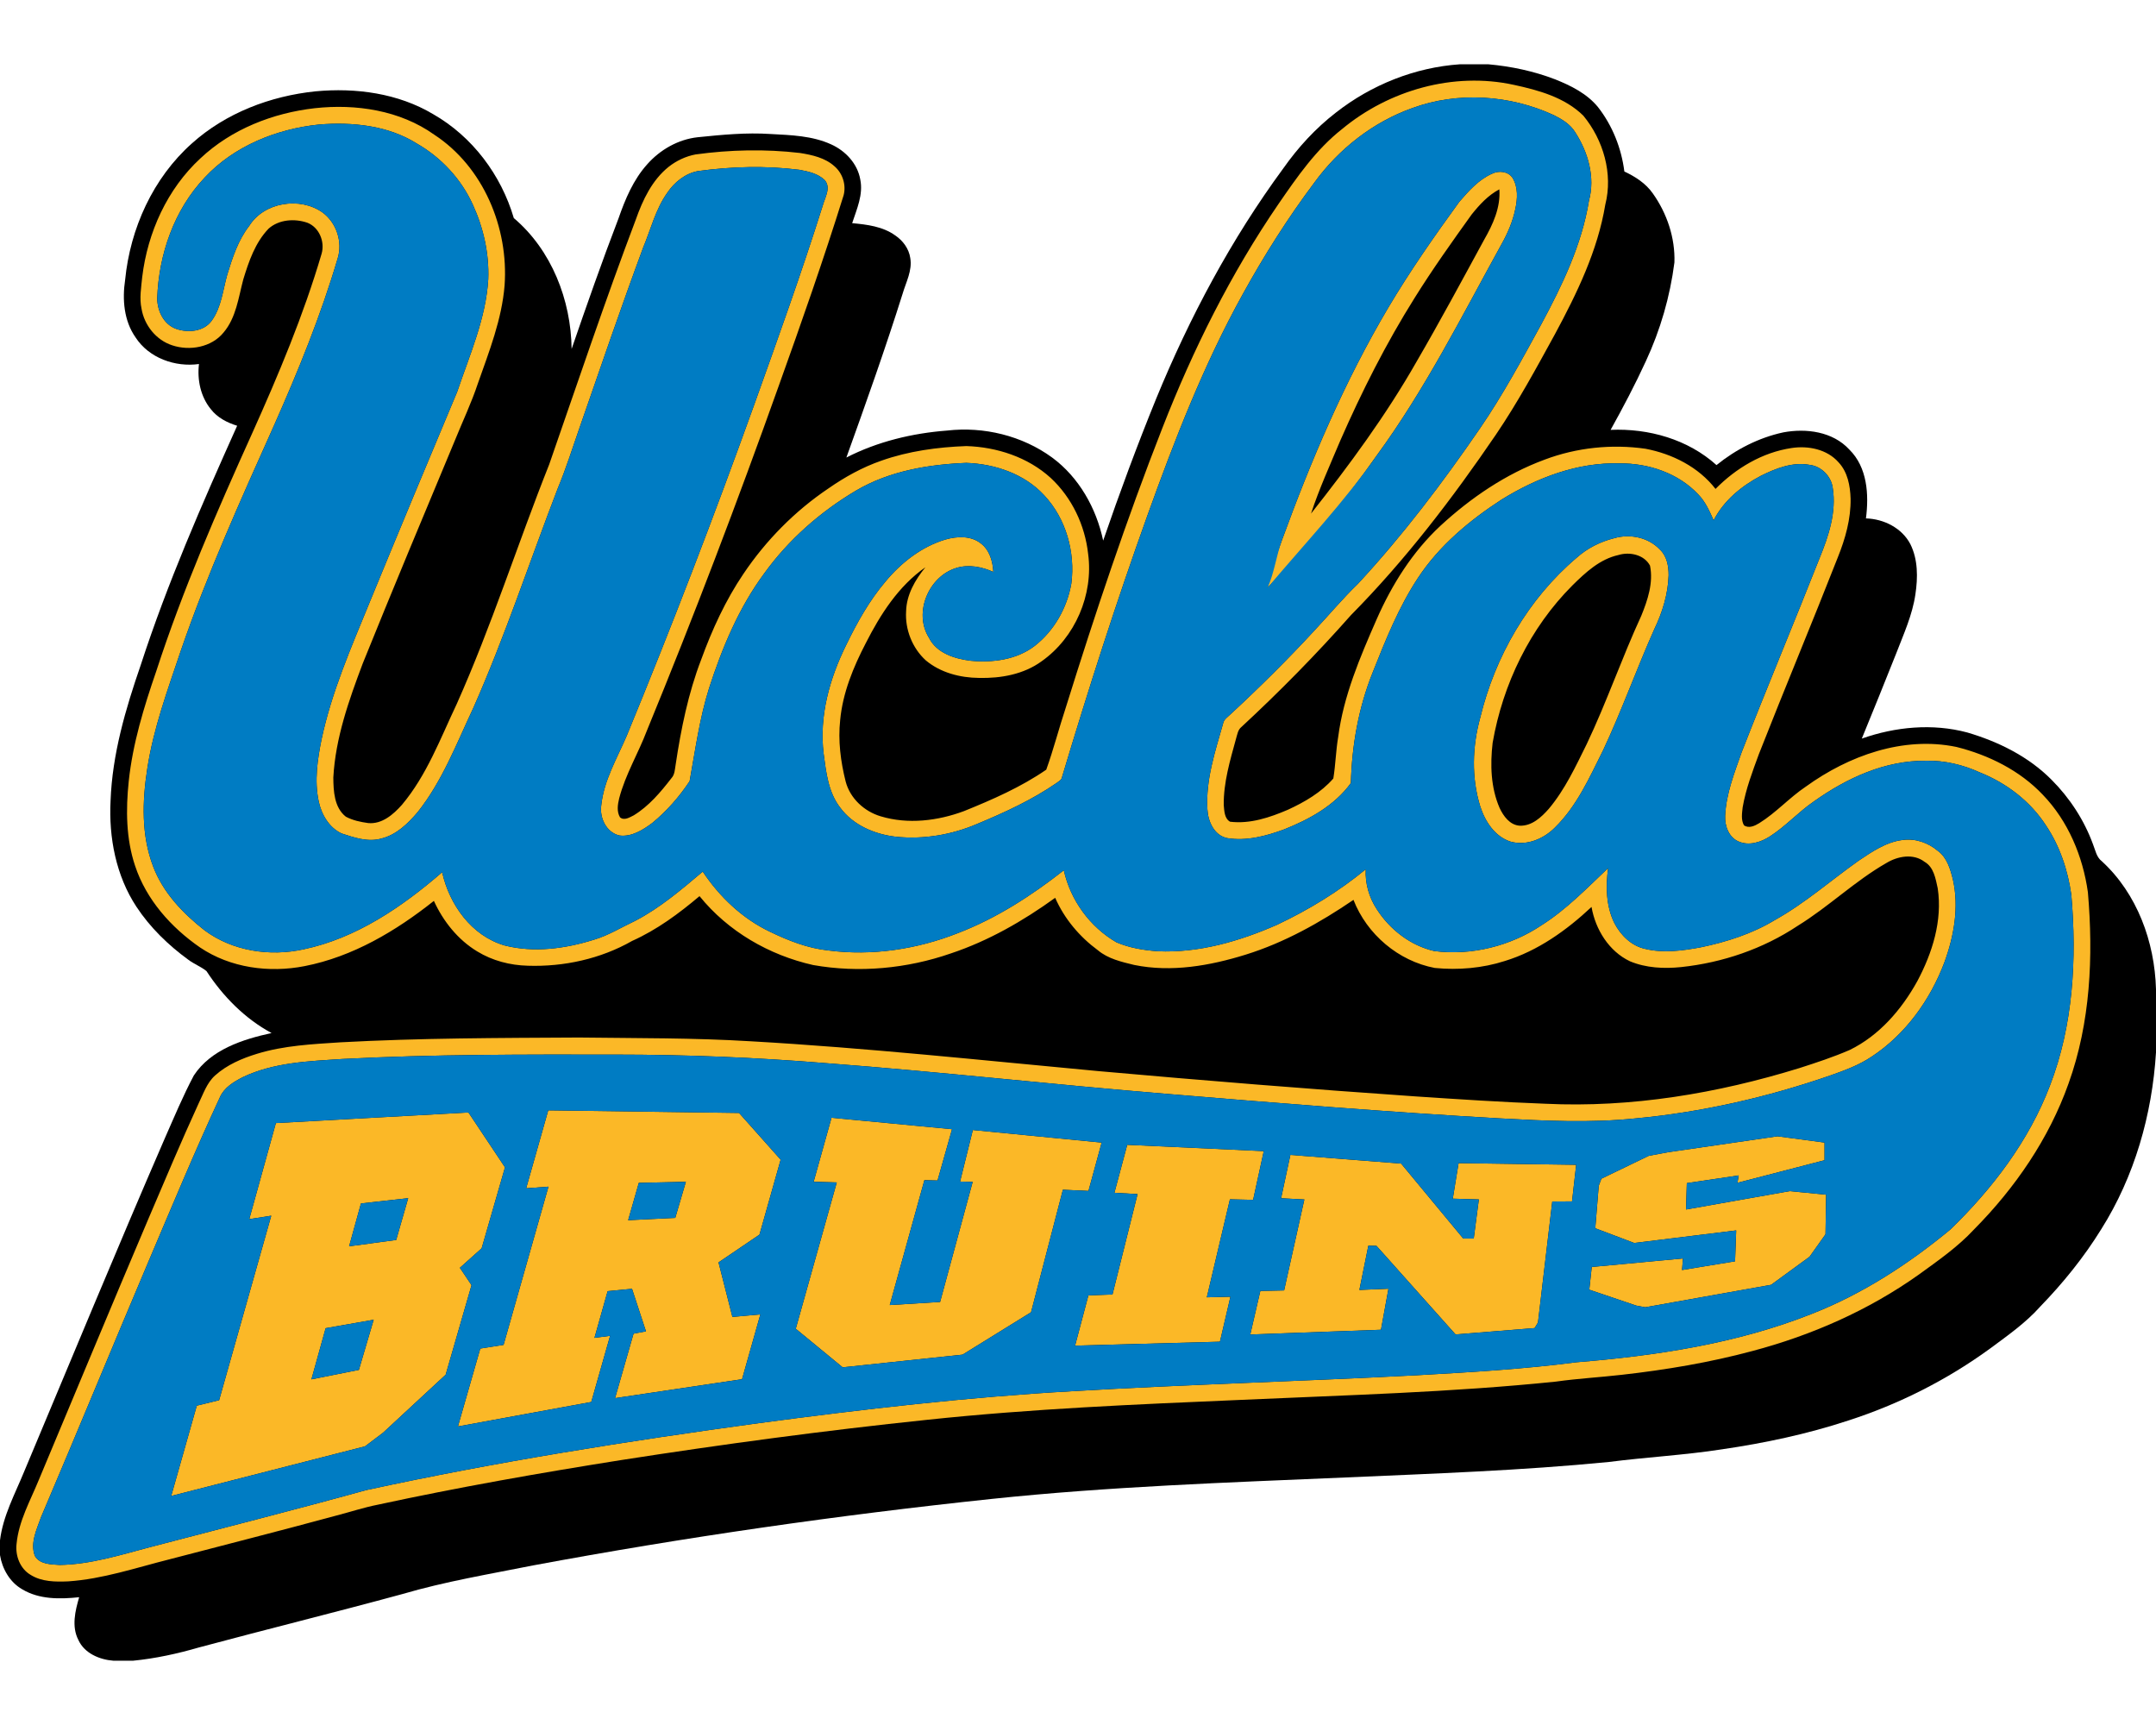 <svg xmlns="http://www.w3.org/2000/svg" xml:space="preserve" width="2000" height="1600"
     style="shape-rendering:geometricPrecision;text-rendering:geometricPrecision;image-rendering:optimizeQuality;fill-rule:evenodd;clip-rule:evenodd"><path d="M1354.47 59.62h26.06c21.27 1.9 42.37 6.38 62.31 14.06 14.63 5.89 29.42 13.23 39.57 25.71 13.41 17.17 21.68 38.1 24.42 59.68 10.09 4.72 19.86 11 26.36 20.28 13.17 18.5 20.85 41.26 20.08 64.07-4.05 31.64-13.03 62.66-26.5 91.62-9.95 21.68-21.1 42.81-32.69 63.68 35.26-1.54 71.71 8.76 98.22 32.67 17.97-14.53 39.21-25.43 61.86-30.32 21.32-4.03 46.06-.79 61.4 15.95 16.72 16.46 18.24 41.85 15.38 63.81 16.54.49 33.33 8.84 41.2 23.87 7.13 14.31 7.01 31.04 4.68 46.52-2.78 19.22-10.95 37.01-17.87 55-10.54 26.32-21.02 52.65-31.86 78.85 31.15-10.99 65.74-14.27 97.87-5.66 28.82 8.49 56.7 22.25 78.06 43.77 16.94 16.92 30.33 37.45 38.56 59.96 2.21 5.45 3.16 11.89 8.15 15.68 32.82 30.08 49.07 74.84 50.27 118.71v58.7c-3.59 57.67-19.9 114.99-50.86 164.03-16.03 25.92-35.28 49.73-56.46 71.57-13.45 15.14-30.15 26.79-46.3 38.79-40.04 29.18-84.76 51.83-131.93 67.01-38 12.52-77.29 20.85-116.86 26.64-34.86 5.43-70.13 7.26-105.09 11.76-81.28 8-162.94 10.78-244.5 14.38-109.4 4.69-218.96 8.41-327.9 19.88-142.59 15.06-284.64 35.46-425.61 61.7-40.57 8.09-81.5 14.9-121.26 26.57-62.73 17.08-125.85 32.66-188.63 49.5-20 5.82-40.45 10.28-61.2 12.32h-18.17c-12.93-.99-26.93-6.85-32.56-19.33-6.39-12.44-2.94-26.87.77-39.57-17.74 1.88-37.05 2.17-52.85-7.36-11.45-6.56-18.52-18.92-20.59-31.71v-13.64c2.74-22.61 13.82-42.89 22.35-63.66 43.39-103.25 86.06-206.81 130.66-309.55 8.61-19.47 16.8-39.21 26.81-58.03 15.8-24.04 45.35-33.52 72.1-39.35-24.75-13.34-45.11-34.03-60.37-57.45-5.19-4.22-11.71-6.59-17.04-10.68-18.52-13.5-35.28-29.79-47.94-48.98-18.99-28.83-25.74-64.21-24-98.3 1.58-43.26 13.9-85.16 27.95-125.81 24.7-75.99 56.8-149.24 89.48-222.05-9.3-2.87-18.4-7.55-24.44-15.4-9.48-11.59-12.72-27.21-10.98-41.86-22.11 3.08-46.42-5.55-58.84-24.72-10.83-15.44-12.39-35.22-9.65-53.4 4.7-47.62 25.86-94.42 61.9-126.48 31.49-28.31 72.91-44.01 114.71-48.33 37.31-3.5 76.58 1.74 109.16 21.2 36.36 20.75 63.04 56.37 74.78 96.37 35.09 29.73 53.05 75.99 53.63 121.36 13.96-40.51 28.11-80.97 43.47-120.98 6.22-17.89 13.74-35.88 26.54-50.15 11.98-13.59 28.74-23.22 46.89-25.22 22.45-2.29 45.05-4.5 67.62-3 18.97 1.03 38.69 1.58 56.27 9.64 13.28 6 24.4 17.85 26.97 32.52 2.92 14.03-3.24 27.48-7.51 40.53 13.76 1.28 28.36 3.06 39.89 11.35 7.14 4.8 12.73 12.26 13.99 20.91 2.08 11.73-4.02 22.59-7.18 33.5-16.05 50.98-34 101.35-52.07 151.63 28.95-14.82 61.07-22.54 93.39-25.01 33.98-3.91 69.63 4.72 97.35 24.93 25.02 18.4 41.11 47.03 47.47 77.14 15.22-44.32 31.49-88.29 49.18-131.69 30.94-75.34 69.55-147.81 117.87-213.52 13.7-19.45 29.93-37.18 48.78-51.75 32.93-25.82 73.45-42.03 115.28-44.86z" style="fill:#000;fill-rule:nonzero"/>
    <path d="m508.57 1029.87 177.02 2.43 38.58 43.34-19.65 69.53-37.98 25.75 12.87 50.58 25.94-2.37-17 60.14-117.79 17.55 17.14-59.8 11.53-2.17-12.95-39.45-22.61 2.19-12.22 43.3 14.49-1.86-17.45 61.35-123.69 22.68 20.73-72.24 21.6-3.4 41.64-146.75-20.68 1.52 20.48-72.32zm736.33-910.11c43.57-36.21 103.51-53.24 159.29-41.08 23 4.95 47.34 11.63 64.58 28.61 18.56 22.5 27.7 53.83 20.37 82.5-7.07 42.77-26.24 82.13-46.59 119.96-17.36 31.65-34.57 63.46-54.85 93.35-40.32 59.21-84.07 116.45-134.49 167.46-32.06 36.25-66.02 70.8-101.54 103.68-3.4 2.64-3.89 7.14-5.08 10.97-5.5 20.1-11.64 40.5-11.39 61.52.52 5.31.56 12.42 5.85 15.44 18.58 2.25 36.8-3.87 53.64-11.09 15.52-7.13 30.84-16 42.17-29.01 2.07-12.69 2.33-25.66 4.48-38.36 4.96-38.32 20.3-74.15 35.68-109.24 14.18-32.24 33.31-62.7 59.23-86.81 28.17-25.96 60.55-48.02 96.66-61.34 29.68-11.18 62.14-14.57 93.51-10.09 24.93 4.74 49.2 16.94 64.97 37.27 19-19.27 43.54-33.93 70.59-37.94 15.45-2.33 32.91 1.12 43.57 13.3 8.43 8.97 10.76 21.68 11.15 33.57.34 18.81-4.89 37.21-11.86 54.55-23.93 61.01-49.24 121.46-73.21 182.47-5.9 16.15-12.14 32.34-15.06 49.36-.58 5.49-1.66 11.66 1.22 16.7 4.5 3.16 10.01.55 14.14-1.98 15.65-9.69 27.99-23.69 43.25-33.91 39.77-28.71 90.35-46.97 139.63-36.81 29.85 7.47 58.76 21.74 80.12 44.29 23.55 24.42 37.21 57.12 41.89 90.44 5.14 59.53 2.43 120.89-17.98 177.57-18.15 51.16-49.62 96.87-87.66 135.27-15.07 16.24-33.37 28.92-51.22 41.87-46.47 33.05-99.41 56.33-154.45 70.9-39.62 10.66-80.22 17.43-120.97 22.03-20.39 2.33-40.89 3.46-61.2 6.32-97.14 10.03-194.85 12.52-292.34 16.96-97.1 4.15-194.3 8.21-290.98 18.48-95.06 9.93-189.83 22.69-284.27 37.41-75.41 11.95-150.68 25.2-225.32 41.33-12.96 2.56-25.51 6.73-38.29 10.03-51.57 14-103.34 27.14-155.02 40.65-31.04 7.8-61.7 18.26-93.84 20.43-11.81.48-24.5.48-34.89-6.04-9.83-5.76-14.35-17.89-13.01-28.9 2.01-21.07 12.71-39.81 20.57-59.05 34-81.07 67.68-162.26 102.07-243.14 15.15-35.44 30.09-70.96 46.15-106.01 4.46-9.06 7.64-19.21 15.38-26.14 10.99-9.85 24.89-15.81 38.89-20.08 25.07-7.72 51.45-8.92 77.45-10.64 73.69-3.99 147.45-4.03 221.21-4.44 53.27.69 106.57.24 159.78 3.51 107.52 6.14 214.65 17.66 321.86 27.63 97.92 8.76 195.93 16.68 294.01 23.45 40.24 2.67 80.48 5.35 120.8 6.83 79.74 3.83 159.64-9.57 235.71-33.09 15.68-5.03 31.37-10.19 46.5-16.74 27.44-13.35 48.21-37.45 62.78-63.79 13.98-26.2 23.51-56.33 18.97-86.24-1.97-8.84-3.57-19.55-12.16-24.5-10.48-8.04-24.95-5.29-35.5 1.1-29.22 16.73-53.52 40.56-82.15 58.19-32.22 21.46-69.81 34.23-108.21 38.32-15.92 1.64-32.54.85-47.45-5.37-19.54-9.26-32.04-29.52-35.67-50.41-23.12 21.66-49.76 40.73-80.34 50.11-20.91 6.73-43.24 8.61-65.03 6.48-33.78-6.38-63.02-31.2-75.46-63.16-30.98 21.09-64.09 39.66-100.02 50.82-33.19 10.31-68.87 16.6-103.38 9.55-11.76-2.86-24.2-5.66-33.7-13.64-17.02-12.55-31.09-29.18-39.6-48.63-29.72 21.43-61.88 39.96-96.77 51.57-40.79 14.16-85.19 18.31-127.77 10.78-40.83-9.18-78.94-31.19-105.4-63.91-19.17 16.19-39.56 31.26-62.56 41.57-29.22 16.66-63.3 24.08-96.8 22.98-16.43-.42-32.82-4.68-46.87-13.29-17.97-10.86-31.51-27.92-40.18-46.85-35.22 27.97-75.3 51.8-119.92 60.51-32.92 6.46-68.79 1.68-96.94-17.27-26.87-18.54-49.91-44.31-60.3-75.7-8.47-25.19-8.67-52.3-5.92-78.46 3.69-35.05 14.09-68.87 25.51-102.05 24.58-75.54 56.32-148.43 89-220.73 24.4-54.34 47.6-109.4 64.42-166.62 3.18-11.06-2.21-24.38-13.21-28.69-11.78-4.04-26.35-3.1-35.97 5.47-12.44 12.93-18.32 30.27-23.47 47.05-4.51 16.86-6.6 35.5-18.31 49.3-11.13 13.74-31.43 17.31-47.66 11.87-14.9-4.82-25.88-18.64-28.43-33.92-2.09-9.76-.33-19.67.63-29.44 4.98-41.28 23.22-81.68 54.02-110.07 28.71-27.05 67.25-42.09 106.08-46.5 38.13-4.18 78.98 1.9 110.78 24.55 45.57 29.81 69.11 86.39 65.27 139.82-2.54 31.53-14.33 61.24-24.73 90.82-5.99 18.08-14.22 35.3-21.35 52.93-28.72 68.84-57.55 137.67-85.48 206.87-12.84 34.08-25.3 69.14-27.31 105.81.1 12.63.81 27.83 11.59 36.34 6.36 3.44 13.66 4.94 20.75 5.93 12.79 1.22 23.34-7.98 31.27-16.9 23.08-27.43 35.66-61.48 50.84-93.49 32.44-72.58 56.45-148.49 85.81-222.27 26.39-75.87 51.92-152.06 80.37-227.19 6.4-18.18 15.09-36.58 30.49-48.88 7.24-5.69 15.87-9.75 24.93-11.45 32.05-4.4 64.64-5.12 96.78-1.36 11.3 1.81 23.3 4.42 32.05 12.33 7.54 6.46 11.01 17.2 8.51 26.84-18.54 59.42-39.17 118.18-60.18 176.78-38.3 107.46-78.9 214.13-122.25 319.66-8.04 21.23-20.04 40.91-25.79 63-1.38 5.73-2.41 12.26.77 17.6 3.93 3.39 8.97-.02 12.78-1.86 14.09-8.61 24.89-21.48 34.88-34.39 3.18-3.38 3.18-8.18 3.93-12.46 4.98-33.17 11.67-66.3 23.75-97.69 10.13-27.78 22.55-54.89 39.15-79.43 20.93-31.12 47.76-58.3 78.88-79.25 15.16-10.54 31.49-19.62 48.98-25.69 25.29-8.94 52.18-12.59 78.92-13.58 28.33.89 57.11 10.27 78.3 29.58 19.64 18.26 31.79 43.95 34.69 70.5 5.05 37.67-12.03 77.57-43.12 99.51-16.62 12.16-37.91 15.95-58.11 15.46-17.55-.14-35.71-4.84-49.37-16.27-12.52-11.4-19.33-28.63-18.27-45.51.36-15.38 8.41-29.24 17.91-40.85-24.94 17.37-41.76 43.71-55.32 70.38-11.57 22.29-21.38 46.07-23.75 71.3-2.06 19.13.41 38.48 5.09 57.06 4.11 15.61 17.24 27.74 32.52 32.26 25.31 7.62 52.81 4.26 77.27-4.84 26.4-10.68 52.76-22.21 76.29-38.42 6.83-19.01 11.85-38.72 18.21-57.91 27.2-87.22 56.19-173.96 89.51-259.03 28.43-72.81 63.52-143.3 107.76-207.84 17.22-24.99 34.77-50.44 58.88-69.38zm65.21-19.5c-36.39 12.97-68.11 37.81-90.76 68.98-24.62 32.81-46.61 67.56-66.42 103.47-36.21 65.33-63.29 135.17-88.51 205.34-28.84 80.21-54.9 161.42-79.35 243.08-.43 2.5-3.04 3.53-4.75 4.99-22.89 15.8-48.28 27.44-73.84 38.09-23.62 10.1-49.8 14.55-75.38 11.9-19.69-2.25-39.75-10.7-51.75-27.07-11.02-14.21-13.01-32.65-15.3-49.89-4.35-34.98 5.62-70.07 21.06-101.22 10.03-20.69 21.39-40.95 36.33-58.56 14.59-17.57 33.47-32.32 55.56-38.94 10.8-3.09 23.67-3.71 32.95 3.66 8.1 6.18 10.94 16.64 11.53 26.37-10.64-4.73-22.8-7.14-34.19-3.71-25.73 7.64-40.16 41.58-25.53 64.78 7.12 14.39 23.97 19.55 38.77 21.36 20.42 1.94 42.65-.97 59.31-13.8 18.11-14.08 30.09-35.44 34-57.93 3.73-29.1-4.99-60.23-25.21-81.79-18.34-19.88-45.73-29.1-72.24-30.03-35.24 1.42-71.31 7.5-102.12 25.59-33.12 19.62-62.7 45.54-85.27 76.84-23.65 31.94-39.09 69.04-51.27 106.65-8.86 28.06-12.75 57.33-18.01 86.16-9.61 14.47-21.24 27.78-34.7 38.8-8.71 6.47-19.08 13.01-30.39 11.57-12.18-2.81-18.58-16.33-16.88-28.06 2.43-23.14 14.67-43.49 23.65-64.5 41.7-101.22 80.97-203.44 118.03-306.46 21.95-61.36 44.07-122.68 63.65-184.85 2.01-7.61 8.15-16.92 1.93-24.07-6.25-6.04-15.2-8-23.49-9.52-31.23-3.93-62.9-3.08-94.06 1.19-11.9 2.21-21.91 10.38-28.55 20.25-10.8 15.25-15.18 33.69-22.29 50.7-20.65 55.7-39.82 111.93-59.32 168.02-6.46 18.44-12.27 37.1-19.81 55.12-26.16 67.9-48.88 137.2-78.38 203.79-15.56 32.98-28.67 67.74-51.57 96.59-9.08 10.7-19.86 21.26-33.94 24.66-12.34 3.43-25.01-.89-36.68-4.74-11.73-5.43-18.8-17.77-21.34-30.03-4.01-19.03-1.07-38.62 2.74-57.43 9.3-43.66 27.27-84.7 44.11-125.83 26.95-65.59 54.25-131.03 81.68-196.4 11.55-34.16 26.67-68 28.82-104.45.91-23.75-4.42-47.54-14.31-69.1-10.78-23.81-29.4-43.77-52.03-56.74-26.81-16.8-59.7-20.06-90.6-17.59-39.37 4.09-78.75 19.82-106.06 49.16-28.41 29.95-42.68 71.31-44.09 112.12.08 11.59 6.01 24.13 17.5 28.24 11.03 3.9 25.58 2.66 32.99-7.47 9.06-12.48 10.42-28.41 14.49-42.86 4.88-15.8 10.03-31.91 20.33-45.12 13.79-22.15 47.11-27.26 67.96-12.55 12.95 9.42 18.88 27.3 14.14 42.62-15.68 53.11-36.63 104.49-59.09 155.05-30.88 68.96-62.08 137.95-86.64 209.48-11.98 35.71-25.19 71.33-30.88 108.72-4.72 30.15-5.66 62.06 5.49 90.96 9.16 24.15 27.58 43.36 47.58 59.03 26.03 19.39 60.58 24.5 91.87 17.67 48.94-10.3 91.31-39.31 128.57-71.51 6.73 30.09 27.24 58.9 57.83 67.88 27.42 7.03 56.54 3 83.19-5.37 13.45-4.01 25.37-11.51 37.99-17.41 23.08-11.99 42.96-29.01 62.73-45.69 15.57 23.4 36.68 43.48 62.17 55.68 17.11 8.27 35.18 15.44 54.25 17.43 40.63 5.31 82.33-1.09 120.34-16.09 35.71-13.72 68.17-34.73 98.18-58.24 6.2 27.76 24.21 52.53 48.83 66.81 12.06 5.15 25.21 7.34 38.24 8.27 38.34 1.76 76.05-9.32 110.86-24.6 29.26-13.84 57.14-30.84 82.17-51.43-.71 13.09 3.06 26.16 10.25 37.08 12.1 18.83 31.27 33.72 53.28 38.77 34.75 4.45 70.77-4.64 99.79-24.12 22.96-14.57 41.89-34.28 61.52-52.84-2.31 17.06-1.98 35.25 5.76 50.96 5.81 11.25 15.78 21.21 28.47 23.97 17 4.16 34.71 1.74 51.67-1.42 24.05-5 47.82-12.6 68.91-25.39 27.72-15.46 51.6-36.55 77.39-54.85 12.48-8.37 25.51-17.39 40.81-19.31 11.81-1.74 23.91 2.51 32.91 10.15 8.41 6.16 11.49 16.72 13.88 26.38 5.83 25.66 1.05 52.61-7.88 77.02-13.17 34.88-36.09 66.79-67.48 87.42-11.67 7.84-24.92 12.71-38.1 17.35-58.68 20.34-119.71 34.26-181.58 39.98-41.48 4.23-83.22 2.21-124.74-.06-103.36-5.82-206.54-14.19-309.68-22.78-105.37-8.61-210.44-20.53-315.89-28.47-65.02-5.35-130.25-7.92-195.48-7.94-84.34-.09-168.71-.33-252.97 4.05-31.31 2.06-63.85 3.14-92.68 16.94-8.27 4.27-17.09 9.54-21.02 18.42-23.46 50.45-44.76 101.86-66.54 153.03-33.4 78.76-65.9 157.87-99.45 236.57-3.98 11.29-10.16 23.71-5.82 35.81 4.42 8.08 15.01 7.98 23.02 8.55 28.71-.43 56.33-9.26 83.85-16.5 66.85-17.56 133.86-34.46 200.47-52.9 120.46-26.2 242.32-45.47 364.41-62.15 96.6-12.89 193.52-24.18 290.88-29.63 106.67-6.24 213.5-9.2 320.2-14.81 49.12-2.79 98.28-5.61 147.08-11.99 74.08-6.02 148.71-17.27 218.17-44.77 47.16-18.42 90.07-46.3 128.96-78.44 38.95-37.77 72.76-82.1 92.22-133.15 21.76-56.19 25.08-117.75 19.94-177.26-3.22-22.74-10.66-45.21-23.55-64.36-14.47-22.39-36.55-39.21-61.17-49.08-15.63-7.13-32.73-11.3-49.99-10.84-37.9-.52-73.72 16.07-104.04 37.63-14.38 9.83-26.14 23-40.79 32.44-8.38 5.43-19.29 8.98-28.95 4.85-9.22-3.79-13.11-14.53-12.65-23.85.91-20.55 8.62-39.88 15.34-59.07 23.55-60.26 48.57-119.92 72.3-180.1 8.39-20.47 15.71-42.57 12.18-64.95-1.4-10.98-10.76-20.34-21.78-21.5-15.65-2.79-31.07 3.37-44.85 10.18-17.91 9.42-34.57 23.06-43.87 41.36-3.77-8.56-7.65-17.33-14.28-24.1-18.52-19.72-46.24-29-72.91-28.75-39.03-1.16-76.72 13.29-109.48 33.55-29.83 19.35-57.87 42.72-77.57 72.65-17.99 27.27-30.15 57.79-42.15 88-13.03 32.46-19.19 67.42-20.12 102.29-15.01 20.83-38.5 33.68-61.92 43-16.86 6.2-35.14 11.08-53.16 8.02-11.87-2.73-17.42-15.48-18.01-26.58-1.66-27.26 7.17-53.64 14.51-79.52.69-4.11 4.52-6.28 7.25-9.01 26.59-24.62 52.36-50.13 76.96-76.78 13.72-14.61 26.55-30.05 40.98-43.99 41.49-44.76 78.44-93.54 112.94-143.81 21.28-31 39.15-64.15 57.19-97.08 19.41-36.09 37.55-73.68 44.13-114.49 5.92-21.64-.81-44.8-12.66-63.2-4.54-7.56-12.28-12.24-19.96-16.07-40.77-18.79-88.9-22.07-131.27-6.53zm-134.25 444.87c3.45-15.38 8.09-29.93 13.36-44.24 27.11-74.24 58.2-147.35 98.54-215.44 20.12-33.96 42.76-66.34 65.94-98.24 8.75-10.13 18.09-20.73 30.61-26.18 6.25-2.98 14.72-2.12 18.81 3.98 5.27 8.69 4.62 19.43 2.53 28.99-2.39 11.49-7.09 22.43-12.84 32.63-36.64 66.4-70.82 134.59-115.77 195.96-30.29 43.25-64.34 83.65-101.18 122.54zm189.33-346.22c-18.2 25.35-36.32 50.8-52.85 77.3-26.52 42.23-49.04 86.85-69.04 132.48-9.42 22.39-19.53 44.62-27.15 67.7 35.52-44.98 69.67-91.28 98.05-141.17 21.65-37.21 42.03-75.16 62.62-112.97 8.12-14.14 15.32-29.93 14.04-46.63-10.37 5.45-18.44 14.27-25.67 23.29zm132.19 300.3c14.72-4.34 31.86-.75 42.5 10.62 6.4 6.04 8.02 15.28 8 23.71-.51 17.36-5.71 34.28-13.19 49.86-16.6 37.17-30.25 75.63-47.58 112.51-12.58 25.14-24.29 51.71-44.68 71.67-10.52 10.6-26.3 17.22-41.19 13.07-14.57-4.7-23.61-18.73-28.09-32.65-8.27-26.64-7.42-55.58-.02-82.33 13.74-56.92 44.58-110.33 89.44-148.33 9.87-8.87 21.95-14.93 34.81-18.13zm3.98 15.58c-17.25 3.79-30.5 16.13-42.68 28.15-39.29 39.29-64.62 91.55-74.06 146.12-2.33 20.16-1.74 41.44 6.46 60.32 3.53 7.58 9.49 15.87 18.62 16.48 11.23.46 20.07-7.77 27.02-15.63 15.01-17.87 24.88-39.21 35.15-59.98 18.56-38.98 32.59-79.92 50.66-119.11 5.94-14.54 11.33-30.7 8.09-46.5-5.35-10.11-18.83-13.05-29.26-9.85zm-232.02 640.62-8.31 41.04 26.95-1.11-6.93 38.05-121.25 4.42 9.34-40.42 22.07-.49 18.76-84.34-21.58-1.13 8.63-40.22 102.72 8.04 57.59 69.48h9.78l4.74-36.21-24.19-.71 5.39-32.97 109.08 1.54-3.85 33.95-18.34.12-13.25 112.2-3.1 5.18-73.34 5.92-73.35-82.15-7.56-.19zm-235.56-49.07 11.89-44.48 126.65 5.86-9.87 45.19-21.52-.51-21.44 90.9 21.91-.57-9.73 41.75-134.39 3.67 12.36-46.63 22.34-.83 23.28-93.11-21.48-1.24zm514.1-37.69 101.01-14.69 43.63 5.82v16.37l-80.77 20.95 1.14-6.85-48.11 7.16-.75 24.45 96.21-17.04 33.74 3.28-.57 36.76-14.79 20.81-35.68 26.04-116.72 20.83-8.41-1.56-43.53-14.75 2.29-21.07 84.62-7.89-.87 10.72 49.18-8.08 1.06-28.65-94.59 11.67-36.13-13.68 3.22-39.41 2.45-6.55 43.99-21.23 18.38-3.41zm-793.11 27.48 16.58-59.39 111.79 10.64-13.45 47.59-12.2-.3-32.12 115.81 46.71-2.88 30.21-111.37-11.69-.28 11.85-47.83 119.49 11.68-12.23 44.82-23.73-1.09-29.55 113.65-63.54 39.31-111.19 11.76-43.52-35.77 38.03-135.74-21.44-.61zm-320.22-64.26 33.9 50.87-21.66 75.11-20.18 18.08 10.8 16.11-24 83.06-58.09 53.81-16.72 12.63-179.78 46.02 23.73-83.77 20.71-5.05 48.37-171.14-20.42 3.22 24.7-89.12 178.64-9.83zm-99.72 84.38-10.98 39.74 43.67-5.88 11.14-38.76-43.83 4.9zm-32.76 115.7-13.19 47.44 44.03-8.77 13.72-46.51-44.56 7.84zm290.51-134.79-9.89 34.61 43.71-2.13 9.83-33.47-43.65.99z"
          style="fill:#fbb827;fill-rule:nonzero"/>
    <path d="M137.53 1170.62c-33.4 78.76-65.9 157.87-99.45 236.57-3.98 11.29-10.16 23.71-5.82 35.81 4.42 8.08 15.01 7.98 23.02 8.55 28.71-.43 56.33-9.26 83.85-16.5 66.85-17.56 133.86-34.46 200.47-52.9 120.46-26.2 242.32-45.47 364.41-62.15 96.6-12.89 193.52-24.18 290.88-29.63 106.67-6.24 213.5-9.2 320.2-14.81 49.12-2.79 98.28-5.61 147.08-11.99 74.08-6.02 148.71-17.27 218.17-44.77 47.16-18.42 90.07-46.3 128.96-78.44 38.95-37.77 72.76-82.1 92.22-133.15 21.76-56.19 25.08-117.75 19.94-177.26-3.22-22.74-10.66-45.21-23.55-64.36-14.47-22.39-36.55-39.21-61.17-49.08-15.63-7.13-32.73-11.3-49.99-10.84-37.9-.52-73.72 16.07-104.04 37.63-14.38 9.83-26.14 23-40.79 32.44-8.38 5.43-19.29 8.98-28.95 4.85-9.22-3.79-13.11-14.53-12.65-23.85.91-20.55 8.62-39.88 15.34-59.07 23.55-60.26 48.57-119.92 72.3-180.1 8.39-20.47 15.71-42.57 12.18-64.95-1.4-10.98-10.76-20.34-21.78-21.5-15.65-2.79-31.07 3.37-44.85 10.18-17.91 9.42-34.57 23.06-43.87 41.36-3.77-8.56-7.65-17.33-14.28-24.1-18.52-19.72-46.24-29-72.91-28.75-39.03-1.16-76.72 13.29-109.48 33.55-29.83 19.35-57.87 42.72-77.57 72.65-17.99 27.27-30.15 57.79-42.15 88-13.03 32.46-19.19 67.42-20.12 102.29-15.01 20.83-38.5 33.68-61.92 43-16.86 6.2-35.14 11.08-53.16 8.02-11.87-2.73-17.42-15.48-18.01-26.58-1.66-27.26 7.17-53.64 14.51-79.52.69-4.11 4.52-6.28 7.25-9.01 26.59-24.62 52.36-50.13 76.96-76.78 13.72-14.61 26.55-30.05 40.98-43.99 41.49-44.76 78.44-93.54 112.94-143.81 21.28-31 39.15-64.15 57.19-97.08 19.41-36.09 37.55-73.68 44.13-114.49 5.92-21.64-.81-44.8-12.66-63.2-4.54-7.56-12.28-12.24-19.96-16.07-40.77-18.79-88.9-22.07-131.27-6.53-36.39 12.97-68.11 37.81-90.76 68.98-24.62 32.81-46.61 67.56-66.42 103.47-36.21 65.33-63.29 135.17-88.51 205.34-28.84 80.21-54.9 161.42-79.35 243.08-.43 2.5-3.04 3.53-4.75 4.99-22.89 15.8-48.28 27.44-73.84 38.09-23.62 10.1-49.8 14.55-75.38 11.9-19.69-2.25-39.75-10.7-51.75-27.07-11.02-14.21-13.01-32.65-15.3-49.89-4.35-34.98 5.62-70.07 21.06-101.22 10.03-20.69 21.39-40.95 36.33-58.56 14.59-17.57 33.47-32.32 55.56-38.94 10.8-3.09 23.67-3.71 32.95 3.66 8.1 6.18 10.94 16.64 11.53 26.37-10.64-4.73-22.8-7.14-34.19-3.71-25.73 7.64-40.16 41.58-25.53 64.78 7.12 14.39 23.97 19.55 38.77 21.36 20.42 1.94 42.65-.97 59.31-13.8 18.11-14.08 30.09-35.44 34-57.93 3.73-29.1-4.99-60.23-25.21-81.79-18.34-19.88-45.73-29.1-72.24-30.03-35.24 1.42-71.31 7.5-102.12 25.59-33.12 19.62-62.7 45.54-85.27 76.84-23.65 31.94-39.09 69.04-51.27 106.65-8.86 28.06-12.75 57.33-18.01 86.16-9.61 14.47-21.24 27.78-34.7 38.8-8.71 6.47-19.08 13.01-30.39 11.57-12.18-2.81-18.58-16.33-16.88-28.06 2.43-23.14 14.67-43.49 23.65-64.5 41.7-101.22 80.97-203.44 118.03-306.46 21.95-61.36 44.07-122.68 63.65-184.85 2.01-7.61 8.15-16.92 1.93-24.07-6.25-6.04-15.2-8-23.49-9.52-31.23-3.93-62.9-3.08-94.06 1.19-11.9 2.21-21.91 10.38-28.55 20.25-10.8 15.25-15.18 33.69-22.29 50.7-20.65 55.7-39.82 111.93-59.32 168.02-6.46 18.44-12.27 37.1-19.81 55.12-26.16 67.9-48.88 137.2-78.38 203.79-15.56 32.98-28.67 67.74-51.57 96.59-9.08 10.7-19.86 21.26-33.94 24.66-12.34 3.43-25.01-.89-36.68-4.74-11.73-5.43-18.8-17.77-21.34-30.03-4.01-19.03-1.07-38.62 2.74-57.43 9.3-43.66 27.27-84.7 44.11-125.83 26.95-65.59 54.25-131.03 81.68-196.4 11.55-34.16 26.67-68 28.82-104.45.91-23.75-4.42-47.54-14.31-69.1-10.78-23.81-29.4-43.77-52.03-56.74-26.81-16.8-59.7-20.06-90.6-17.59-39.37 4.09-78.75 19.82-106.06 49.16-28.41 29.95-42.68 71.31-44.09 112.12.08 11.59 6.01 24.13 17.5 28.24 11.03 3.9 25.58 2.66 32.99-7.47 9.06-12.48 10.42-28.41 14.49-42.86 4.88-15.8 10.03-31.91 20.33-45.12 13.79-22.15 47.11-27.26 67.96-12.55 12.95 9.42 18.88 27.3 14.14 42.62-15.68 53.11-36.63 104.49-59.09 155.05-30.88 68.96-62.08 137.95-86.64 209.48-11.98 35.71-25.19 71.33-30.88 108.72-4.72 30.15-5.66 62.06 5.49 90.96 9.16 24.15 27.58 43.36 47.58 59.03 26.03 19.39 60.58 24.5 91.87 17.67 48.94-10.3 91.31-39.31 128.57-71.51 6.73 30.09 27.24 58.9 57.83 67.88 27.42 7.03 56.54 3 83.19-5.37 13.45-4.01 25.37-11.51 37.99-17.41 23.08-11.99 42.96-29.01 62.73-45.69 15.57 23.4 36.68 43.48 62.17 55.68 17.11 8.27 35.18 15.44 54.25 17.43 40.63 5.31 82.33-1.09 120.34-16.09 35.71-13.72 68.17-34.73 98.18-58.24 6.2 27.76 24.21 52.53 48.83 66.81 12.06 5.15 25.21 7.34 38.24 8.27 38.34 1.76 76.05-9.32 110.86-24.6 29.26-13.84 57.14-30.84 82.17-51.43-.71 13.09 3.06 26.16 10.25 37.08 12.1 18.83 31.27 33.72 53.28 38.77 34.75 4.45 70.77-4.64 99.79-24.12 22.96-14.57 41.89-34.28 61.52-52.84-2.31 17.06-1.98 35.25 5.76 50.96 5.81 11.25 15.78 21.21 28.47 23.97 17 4.16 34.71 1.74 51.67-1.42 24.05-5 47.82-12.6 68.91-25.39 27.72-15.46 51.6-36.55 77.39-54.85 12.48-8.37 25.51-17.39 40.81-19.31 11.81-1.74 23.91 2.51 32.91 10.15 8.41 6.16 11.49 16.72 13.88 26.38 5.83 25.66 1.05 52.61-7.88 77.02-13.17 34.88-36.09 66.79-67.48 87.42-11.67 7.84-24.92 12.71-38.1 17.35-58.68 20.34-119.71 34.26-181.58 39.98-41.48 4.23-83.22 2.21-124.74-.06-103.36-5.82-206.54-14.19-309.68-22.78-105.37-8.61-210.44-20.53-315.89-28.47-65.02-5.35-130.25-7.92-195.48-7.94-84.34-.09-168.71-.33-252.97 4.05-31.31 2.06-63.85 3.14-92.68 16.94-8.27 4.27-17.09 9.54-21.02 18.42-23.46 50.45-44.76 101.86-66.54 153.03zm195.38 100 13.72-46.51-44.56 7.84-13.19 47.44 44.03-8.77zm259.67-173.46-9.89 34.61 43.71-2.13 9.83-33.47-43.65.99zm-257.75 19.09-10.98 39.74 43.67-5.88 11.14-38.76-43.83 4.9zm-131.57 182.49 48.37-171.14-20.42 3.22 24.7-89.12 178.64-9.83 33.9 50.87-21.66 75.11-20.18 18.08 10.8 16.11-24 83.06-58.09 53.81-16.72 12.63-179.78 46.02 23.73-83.77 20.71-5.05zm284.83-196.55 20.48-72.32 177.02 2.43 38.58 43.34-19.65 69.53-37.98 25.75 12.87 50.58 25.94-2.37-17 60.14-117.79 17.55 17.14-59.8 11.53-2.17-12.95-39.45-22.61 2.19-12.22 43.3 14.49-1.86-17.45 61.35-123.69 22.68 20.73-72.24 21.6-3.4 41.64-146.75-20.68 1.52zm687.77-557.06c6.3-13.91 8.09-29.93 13.36-44.24 27.11-74.24 58.2-147.35 98.54-215.44 20.12-33.96 42.76-66.34 65.94-98.24 8.75-10.13 18.09-20.73 30.61-26.18 6.25-2.98 14.72-2.12 18.81 3.98 5.27 8.69 4.62 19.43 2.53 28.99-2.39 11.49-7.09 22.43-12.84 32.63-36.64 66.4-70.82 134.59-115.77 195.96-30.29 43.25-67.2 82.19-101.18 122.54zm197.27 120.54c13.74-56.92 44.58-110.33 89.44-148.33 9.87-8.87 21.95-14.93 34.81-18.13 14.72-4.34 31.86-.75 42.5 10.62 6.4 6.04 8.02 15.28 8 23.71-.51 17.36-5.71 34.28-13.19 49.86-16.6 37.17-30.25 75.63-47.58 112.51-12.58 25.14-24.29 51.71-44.68 71.67-10.52 10.6-26.3 17.22-41.19 13.07-14.57-4.7-23.61-18.73-28.09-32.65-8.27-26.64-7.42-55.58-.02-82.33zm-634.95 566.81 38.03-135.74-21.44-.61 16.58-59.39 111.79 10.64-13.45 47.59-12.2-.3-32.12 115.81 46.71-2.88 30.21-111.37-11.69-.28 11.85-47.83 119.49 11.68-12.23 44.82-23.73-1.09-29.55 113.65-63.54 39.31-111.19 11.76-43.52-35.77zm293.8-31.79 23.28-93.11-21.48-1.24 11.89-44.48 126.65 5.86-9.87 45.19-21.52-.51-21.44 90.9 21.91-.57-9.73 41.75-134.39 3.67 12.36-46.63 22.34-.83zm159.23-3.79 18.76-84.34-21.58-1.13 8.63-40.22 102.72 8.04 57.59 69.48h9.78l4.74-36.21-24.19-.71 5.39-32.97 109.08 1.54-3.85 33.95-18.34.12-13.25 112.2-3.1 5.18-73.34 5.92-73.35-82.15-7.56-.19-8.31 41.04 26.95-1.11-6.93 38.05-121.25 4.42 9.34-40.42 22.07-.49zm294.3-103.61 43.99-21.23 18.38-3.41 101.01-14.69 43.63 5.82v16.37l-80.77 20.95 1.14-6.85-48.11 7.16-.75 24.45 96.21-17.04 33.74 3.28-.57 36.76-14.79 20.81-35.68 26.04-116.72 20.83-8.41-1.56-43.53-14.75 2.29-21.07 84.62-7.89-.87 10.72 49.18-8.08 1.06-28.65-94.59 11.67-36.13-13.68 3.22-39.41 2.45-6.55z"
          style="fill:#007cc3"/></svg>